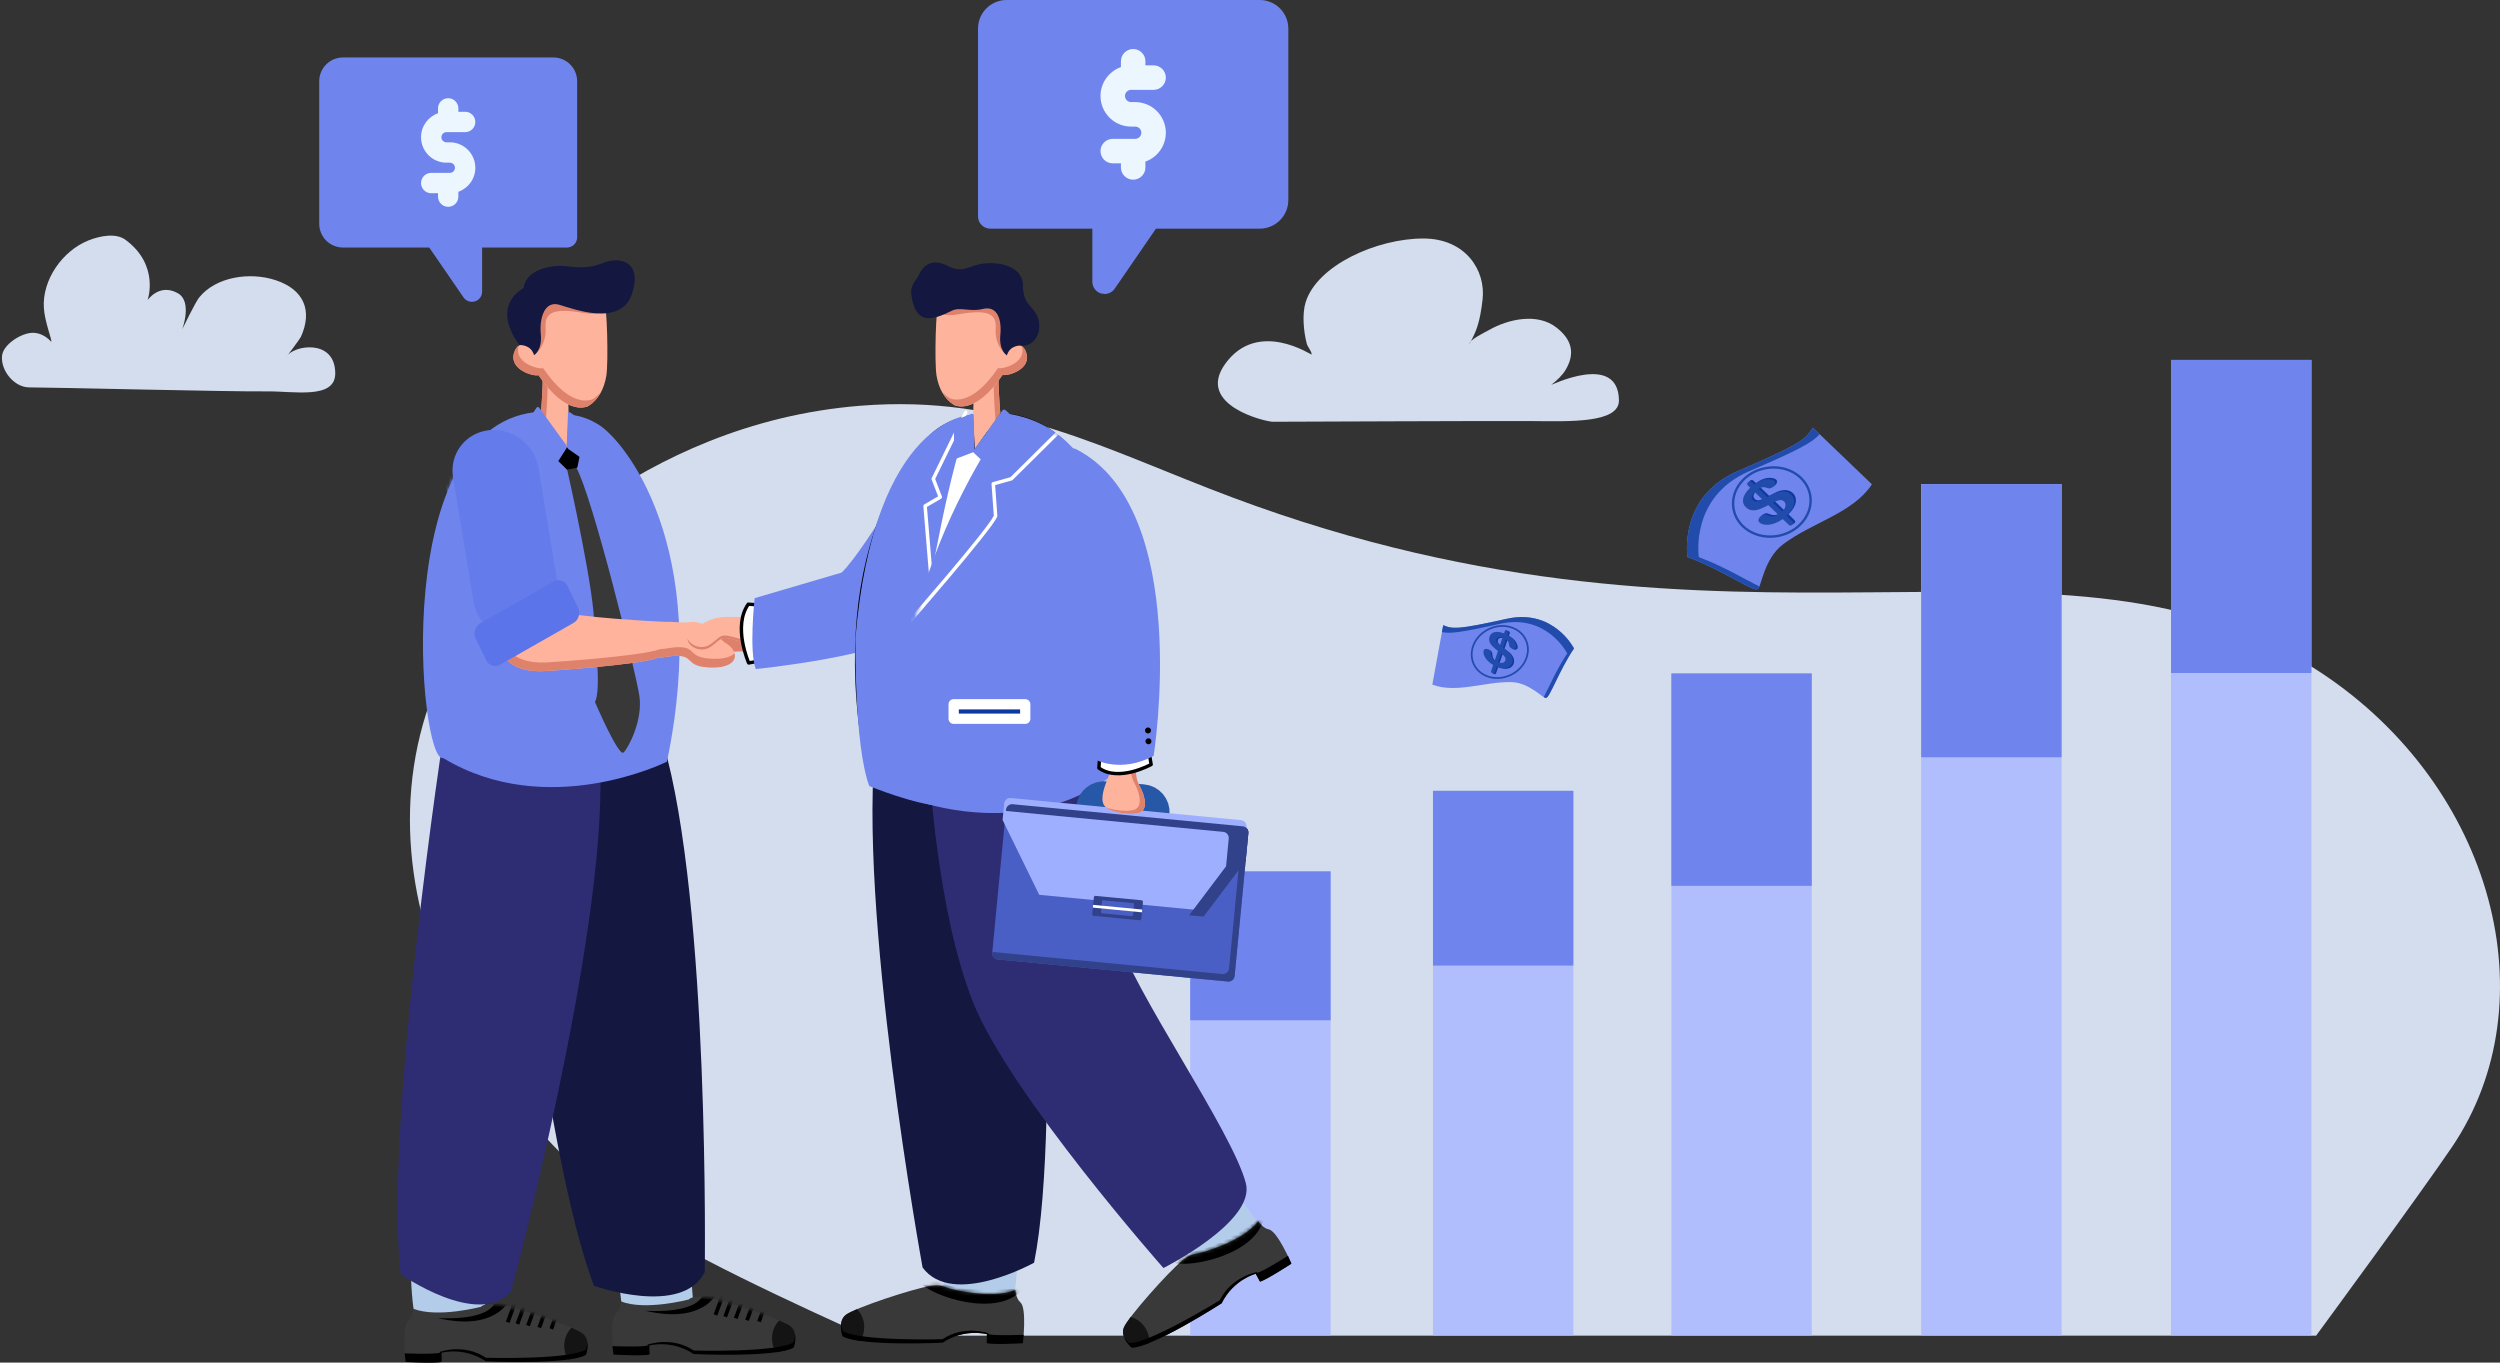 <?xml version="1.0" encoding="UTF-8"?> <svg xmlns="http://www.w3.org/2000/svg" width="655" height="357" viewBox="0 0 655 357" fill="none"><rect x="0" y="0" width="655" height="357" fill="#333333" stroke="none"/><path fill-rule="evenodd" clip-rule="evenodd" d="M170.016 321.445C183.751 330.959 226.685 349.937 226.685 349.937H606.822C606.822 349.937 634.112 312.815 642.464 300.455C668.015 262.639 653.492 206.302 608.138 176.262C540.293 131.325 456.41 180.305 322.922 130.345C289.504 117.837 264.021 103.263 225.562 106.293C166.516 110.946 131.279 152.806 128.201 156.583C86.819 207.367 110.499 280.22 170.016 321.445Z" fill="#D4DDED"></path><path fill-rule="evenodd" clip-rule="evenodd" d="M540.136 126.83H503.35V349.846H540.136V126.83Z" fill="#B1BEFE"></path><path fill-rule="evenodd" clip-rule="evenodd" d="M540.136 126.83H503.35V198.411H540.136V126.83Z" fill="#6F85ED"></path><path fill-rule="evenodd" clip-rule="evenodd" d="M412.223 207.195H375.439V349.851H412.223V207.195Z" fill="#B1BEFE"></path><path fill-rule="evenodd" clip-rule="evenodd" d="M412.223 207.195H375.439V252.983H412.223V207.195Z" fill="#6F85ED"></path><path fill-rule="evenodd" clip-rule="evenodd" d="M348.625 228.295H311.839V349.85H348.625V228.295Z" fill="#B1BEFE"></path><path fill-rule="evenodd" clip-rule="evenodd" d="M348.625 228.295H311.839V267.31H348.625V228.295Z" fill="#6F85ED"></path><path fill-rule="evenodd" clip-rule="evenodd" d="M474.682 176.436H437.896V349.843H474.682V176.436Z" fill="#B1BEFE"></path><path fill-rule="evenodd" clip-rule="evenodd" d="M474.682 176.436H437.896V232.094H474.682V176.436Z" fill="#6F85ED"></path><path fill-rule="evenodd" clip-rule="evenodd" d="M605.588 94.303H568.804V349.847H605.588V94.303Z" fill="#B1BEFE"></path><path fill-rule="evenodd" clip-rule="evenodd" d="M605.588 94.303H568.804V176.325H605.588V94.303Z" fill="#6F85ED"></path><path fill-rule="evenodd" clip-rule="evenodd" d="M141.789 96.419C142.72 96.795 141.858 106.847 141.188 114.998C141.15 115.462 142.641 118.092 144.328 119.645C145.389 120.621 146.899 121.101 146.997 120.563C148.471 119.524 149.296 117.661 149.956 116.179C149.956 116.179 148.71 113.726 148.953 102.564C149.197 91.402 141.789 96.419 141.789 96.419Z" fill="#FEB39D"></path><path fill-rule="evenodd" clip-rule="evenodd" d="M143.126 118.337C142.703 117.62 142.451 117.045 142.467 116.851C143.136 108.699 143.999 98.647 143.068 98.272C143.068 98.272 146.221 96.136 148.345 97.752C146.61 93.154 141.789 96.42 141.789 96.42C142.72 96.795 141.858 106.847 141.188 114.999C141.159 115.347 141.994 116.919 143.126 118.337Z" fill="#DE826C"></path><path fill-rule="evenodd" clip-rule="evenodd" d="M158.855 98.474C158.276 101.87 156.819 104.692 154.203 106.346C154.203 106.346 148.78 109.629 141.088 98.296C139.729 98.692 133.206 96.814 134.734 92.3C135.96 88.68 139.421 90.527 139.894 92.254L138.124 82.877L148.011 76.023L154.816 76.217L158.31 80.275C159.023 78.932 159.45 94.985 158.855 98.474Z" fill="#FEB39D"></path><path fill-rule="evenodd" clip-rule="evenodd" d="M140.132 92.731C140.258 93.066 143.258 90.244 142.945 86.009C142.647 81.981 144.668 80.553 152.97 82.004C161.273 83.455 157.86 77.653 157.86 77.653C157.86 77.653 146.949 75.909 146.396 75.48C145.842 75.051 139.799 80.834 139.799 80.834L139.887 90.159L140.132 92.731Z" fill="#DE826C"></path><path fill-rule="evenodd" clip-rule="evenodd" d="M135.899 90.585C134.537 95.006 140.948 96.844 142.294 96.452C149.987 107.785 155.41 104.502 155.41 104.502C156.142 104.039 156.773 103.473 157.315 102.82C156.576 104.269 155.563 105.489 154.203 106.349C154.203 106.349 148.78 109.632 141.088 98.299C139.729 98.695 133.206 96.817 134.734 92.303C135.022 91.454 135.432 90.905 135.899 90.585ZM139.498 81.928L141.1 90.411C140.893 89.653 140.11 88.871 139.192 88.54L138.124 82.881L139.498 81.928Z" fill="#DE826C"></path><path fill-rule="evenodd" clip-rule="evenodd" d="M139.927 93.047C139.927 93.047 142.109 91.815 141.693 87.549C141.276 83.282 142.694 78.712 146.542 79.852C150.39 80.994 162.804 85.731 165.615 76.871C168.427 68.012 161.852 67.352 158.308 68.788C154.764 70.222 152.283 70.241 148.374 69.755C144.464 69.27 137.755 70.611 137.186 75.473C137.186 75.473 128.294 79.736 136.092 90.407C136.092 90.407 139.09 90.167 139.927 93.047Z" fill="#14173F"></path><path fill-rule="evenodd" clip-rule="evenodd" d="M107.639 333.26C107.639 333.26 107.737 339.747 108.605 344.582C109.473 349.417 123.426 346.625 123.426 346.625L127.204 343.523L126.715 337.197L107.639 333.26Z" fill="#B2CCE9"></path><path fill-rule="evenodd" clip-rule="evenodd" d="M108.25 342.882C108.25 342.882 108.09 345.068 106.901 346.112C105.162 347.638 106.273 356.817 106.273 356.817C106.273 356.817 114.318 357.257 115.753 356.776L115.683 354.439C115.683 354.439 121.529 352.805 127.285 356.673C127.285 356.673 148.921 357.695 153.503 354.949C153.503 354.949 154.935 351.143 152.645 349.363C150.355 347.583 135.259 342.459 130.533 341.809C126.699 341.281 126.054 342.366 126.054 342.366C126.054 342.366 114.65 345.397 108.25 342.882Z" fill="#393939"></path><mask id="mask0_1077_21245" style="mask-type:luminance" maskUnits="userSpaceOnUse" x="105" y="341" width="49" height="16"><path d="M108.251 342.876C108.251 342.876 108.091 345.063 106.901 346.106C105.162 347.633 106.274 356.811 106.274 356.811C106.274 356.811 114.318 357.251 115.754 356.77L115.684 354.433C115.684 354.433 121.529 352.799 127.286 356.667C127.286 356.667 148.921 357.689 153.504 354.943C153.504 354.943 154.936 351.137 152.646 349.357C150.355 347.578 135.26 342.454 130.533 341.803C126.7 341.275 126.055 342.36 126.055 342.36C126.055 342.36 114.65 345.391 108.251 342.876Z" fill="white"></path></mask><g mask="url(#mask0_1077_21245)"><path fill-rule="evenodd" clip-rule="evenodd" d="M114.585 345.305C114.585 345.305 126.713 346.3 129.475 341.687L133.297 340.822C133.297 340.822 129.725 348.906 114.585 345.305Z" fill="black"></path></g><mask id="mask1_1077_21245" style="mask-type:luminance" maskUnits="userSpaceOnUse" x="105" y="341" width="49" height="16"><path d="M108.251 342.876C108.251 342.876 108.091 345.063 106.901 346.106C105.162 347.633 106.274 356.811 106.274 356.811C106.274 356.811 114.318 357.251 115.754 356.77L115.684 354.433C115.684 354.433 121.529 352.799 127.286 356.667C127.286 356.667 148.921 357.689 153.504 354.943C153.504 354.943 154.936 351.137 152.646 349.357C150.355 347.578 135.26 342.454 130.533 341.803C126.7 341.275 126.055 342.36 126.055 342.36C126.055 342.36 114.65 345.391 108.251 342.876Z" fill="white"></path></mask><g mask="url(#mask1_1077_21245)"><path fill-rule="evenodd" clip-rule="evenodd" d="M135.393 341.44L134.449 341.092L132.543 346.257L133.487 346.605L135.393 341.44Z" fill="black"></path></g><mask id="mask2_1077_21245" style="mask-type:luminance" maskUnits="userSpaceOnUse" x="105" y="341" width="49" height="16"><path d="M108.251 342.876C108.251 342.876 108.091 345.063 106.901 346.106C105.162 347.633 106.274 356.811 106.274 356.811C106.274 356.811 114.318 357.251 115.754 356.77L115.684 354.433C115.684 354.433 121.529 352.799 127.286 356.667C127.286 356.667 148.921 357.689 153.504 354.943C153.504 354.943 154.936 351.137 152.646 349.357C150.355 347.578 135.26 342.454 130.533 341.803C126.7 341.275 126.055 342.36 126.055 342.36C126.055 342.36 114.65 345.391 108.251 342.876Z" fill="white"></path></mask><g mask="url(#mask2_1077_21245)"><path fill-rule="evenodd" clip-rule="evenodd" d="M137.942 341.891L136.998 341.543L135.093 346.708L136.036 347.056L137.942 341.891Z" fill="black"></path></g><mask id="mask3_1077_21245" style="mask-type:luminance" maskUnits="userSpaceOnUse" x="105" y="341" width="49" height="16"><path d="M108.251 342.876C108.251 342.876 108.091 345.063 106.901 346.106C105.162 347.633 106.274 356.811 106.274 356.811C106.274 356.811 114.318 357.251 115.754 356.77L115.684 354.433C115.684 354.433 121.529 352.799 127.286 356.667C127.286 356.667 148.921 357.689 153.504 354.943C153.504 354.943 154.936 351.137 152.646 349.357C150.355 347.578 135.26 342.454 130.533 341.803C126.7 341.275 126.055 342.36 126.055 342.36C126.055 342.36 114.65 345.391 108.251 342.876Z" fill="white"></path></mask><g mask="url(#mask3_1077_21245)"><path fill-rule="evenodd" clip-rule="evenodd" d="M140.71 342.329L139.766 341.98L137.861 347.146L138.804 347.494L140.71 342.329Z" fill="black"></path></g><mask id="mask4_1077_21245" style="mask-type:luminance" maskUnits="userSpaceOnUse" x="105" y="341" width="49" height="16"><path d="M108.251 342.876C108.251 342.876 108.091 345.063 106.901 346.106C105.162 347.633 106.274 356.811 106.274 356.811C106.274 356.811 114.318 357.251 115.754 356.77L115.684 354.433C115.684 354.433 121.529 352.799 127.286 356.667C127.286 356.667 148.921 357.689 153.504 354.943C153.504 354.943 154.936 351.137 152.646 349.357C150.355 347.578 135.26 342.454 130.533 341.803C126.7 341.275 126.055 342.36 126.055 342.36C126.055 342.36 114.65 345.391 108.251 342.876Z" fill="white"></path></mask><g mask="url(#mask4_1077_21245)"><path fill-rule="evenodd" clip-rule="evenodd" d="M143.662 342.826L142.718 342.479L140.813 347.644L141.757 347.992L143.662 342.826Z" fill="black"></path></g><mask id="mask5_1077_21245" style="mask-type:luminance" maskUnits="userSpaceOnUse" x="105" y="341" width="49" height="16"><path d="M108.251 342.876C108.251 342.876 108.091 345.063 106.901 346.106C105.162 347.633 106.274 356.811 106.274 356.811C106.274 356.811 114.318 357.251 115.754 356.77L115.684 354.433C115.684 354.433 121.529 352.799 127.286 356.667C127.286 356.667 148.921 357.689 153.504 354.943C153.504 354.943 154.936 351.137 152.646 349.357C150.355 347.578 135.26 342.454 130.533 341.803C126.7 341.275 126.055 342.36 126.055 342.36C126.055 342.36 114.65 345.391 108.251 342.876Z" fill="white"></path></mask><g mask="url(#mask5_1077_21245)"><path fill-rule="evenodd" clip-rule="evenodd" d="M146.807 343.176L145.863 342.828L143.958 347.994L144.902 348.342L146.807 343.176Z" fill="black"></path></g><path fill-rule="evenodd" clip-rule="evenodd" d="M149.74 347.881C151.128 348.475 152.167 348.993 152.645 349.365C154.935 351.145 153.503 354.951 153.503 354.951C152.566 355.512 150.917 355.916 148.887 356.204C148.22 355.185 147.826 353.924 147.826 352.557C147.825 350.682 148.57 349.002 149.74 347.881Z" fill="#141414"></path><path fill-rule="evenodd" clip-rule="evenodd" d="M106.022 354.581L106.272 356.808C106.272 356.808 114.316 357.248 115.752 356.767L115.682 354.431C115.682 354.431 121.527 352.796 127.283 356.665C127.283 356.665 148.919 357.687 153.501 354.941C153.501 354.941 154.13 353.271 153.889 351.627C153.797 352.729 153.47 353.597 153.47 353.597C148.887 356.343 127.32 355.737 127.32 355.737C121.564 351.87 115.249 354.188 115.249 354.188L115.238 354.417C113.802 354.898 106.022 354.581 106.022 354.581Z" fill="black"></path><path fill-rule="evenodd" clip-rule="evenodd" d="M162.075 331.348C162.075 331.348 162.173 337.836 163.041 342.67C163.909 347.505 177.862 344.713 177.862 344.713L181.64 341.611L181.151 335.286L162.075 331.348Z" fill="#B2CCE9"></path><path fill-rule="evenodd" clip-rule="evenodd" d="M162.686 340.971C162.686 340.971 162.526 343.158 161.337 344.201C159.598 345.729 160.709 354.906 160.709 354.906C160.709 354.906 168.754 355.346 170.189 354.866L170.119 352.528C170.119 352.528 175.965 350.895 181.721 354.762C181.721 354.762 203.357 355.785 207.939 353.039C207.939 353.039 209.371 349.232 207.081 347.453C204.791 345.673 189.695 340.549 184.969 339.898C181.135 339.371 180.491 340.455 180.491 340.455C180.491 340.455 169.086 343.487 162.686 340.971Z" fill="#393939"></path><mask id="mask6_1077_21245" style="mask-type:luminance" maskUnits="userSpaceOnUse" x="160" y="339" width="49" height="17"><path d="M162.683 340.971C162.683 340.971 162.523 343.158 161.334 344.201C159.594 345.729 160.706 354.906 160.706 354.906C160.706 354.906 168.751 355.346 170.186 354.866L170.116 352.528C170.116 352.528 175.962 350.895 181.718 354.762C181.718 354.762 203.353 355.785 207.935 353.039C207.935 353.039 209.368 349.232 207.078 347.453C204.787 345.673 189.692 340.549 184.966 339.898C181.132 339.371 180.487 340.455 180.487 340.455C180.487 340.455 169.082 343.487 162.683 340.971Z" fill="white"></path></mask><g mask="url(#mask6_1077_21245)"><path fill-rule="evenodd" clip-rule="evenodd" d="M169.016 343.403C169.016 343.403 181.144 344.398 183.906 339.785L187.728 338.92C187.728 338.92 184.157 347.003 169.016 343.403Z" fill="black"></path></g><mask id="mask7_1077_21245" style="mask-type:luminance" maskUnits="userSpaceOnUse" x="160" y="339" width="49" height="17"><path d="M162.683 340.971C162.683 340.971 162.523 343.158 161.334 344.201C159.594 345.729 160.706 354.906 160.706 354.906C160.706 354.906 168.751 355.346 170.186 354.866L170.116 352.528C170.116 352.528 175.962 350.895 181.718 354.762C181.718 354.762 203.353 355.785 207.935 353.039C207.935 353.039 209.368 349.232 207.078 347.453C204.787 345.673 189.692 340.549 184.966 339.898C181.132 339.371 180.487 340.455 180.487 340.455C180.487 340.455 169.082 343.487 162.683 340.971Z" fill="white"></path></mask><g mask="url(#mask7_1077_21245)"><path fill-rule="evenodd" clip-rule="evenodd" d="M189.826 339.526L188.882 339.178L186.976 344.342L187.92 344.691L189.826 339.526Z" fill="black"></path></g><mask id="mask8_1077_21245" style="mask-type:luminance" maskUnits="userSpaceOnUse" x="160" y="339" width="49" height="17"><path d="M162.683 340.971C162.683 340.971 162.523 343.158 161.334 344.201C159.594 345.729 160.706 354.906 160.706 354.906C160.706 354.906 168.751 355.346 170.186 354.866L170.116 352.528C170.116 352.528 175.962 350.895 181.718 354.762C181.718 354.762 203.353 355.785 207.935 353.039C207.935 353.039 209.368 349.232 207.078 347.453C204.787 345.673 189.692 340.549 184.966 339.898C181.132 339.371 180.487 340.455 180.487 340.455C180.487 340.455 169.082 343.487 162.683 340.971Z" fill="white"></path></mask><g mask="url(#mask8_1077_21245)"><path fill-rule="evenodd" clip-rule="evenodd" d="M192.378 339.989L191.434 339.641L189.528 344.806L190.472 345.155L192.378 339.989Z" fill="black"></path></g><mask id="mask9_1077_21245" style="mask-type:luminance" maskUnits="userSpaceOnUse" x="160" y="339" width="49" height="17"><path d="M162.683 340.971C162.683 340.971 162.523 343.158 161.334 344.201C159.594 345.729 160.706 354.906 160.706 354.906C160.706 354.906 168.751 355.346 170.186 354.866L170.116 352.528C170.116 352.528 175.962 350.895 181.718 354.762C181.718 354.762 203.353 355.785 207.935 353.039C207.935 353.039 209.368 349.232 207.078 347.453C204.787 345.673 189.692 340.549 184.966 339.898C181.132 339.371 180.487 340.455 180.487 340.455C180.487 340.455 169.082 343.487 162.683 340.971Z" fill="white"></path></mask><g mask="url(#mask9_1077_21245)"><path fill-rule="evenodd" clip-rule="evenodd" d="M195.144 340.422L194.2 340.074L192.294 345.239L193.238 345.588L195.144 340.422Z" fill="black"></path></g><mask id="mask10_1077_21245" style="mask-type:luminance" maskUnits="userSpaceOnUse" x="160" y="339" width="49" height="17"><path d="M162.683 340.971C162.683 340.971 162.523 343.158 161.334 344.201C159.594 345.729 160.706 354.906 160.706 354.906C160.706 354.906 168.751 355.346 170.186 354.866L170.116 352.528C170.116 352.528 175.962 350.895 181.718 354.762C181.718 354.762 203.353 355.785 207.935 353.039C207.935 353.039 209.368 349.232 207.078 347.453C204.787 345.673 189.692 340.549 184.966 339.898C181.132 339.371 180.487 340.455 180.487 340.455C180.487 340.455 169.082 343.487 162.683 340.971Z" fill="white"></path></mask><g mask="url(#mask10_1077_21245)"><path fill-rule="evenodd" clip-rule="evenodd" d="M198.096 340.921L197.152 340.572L195.247 345.738L196.19 346.086L198.096 340.921Z" fill="black"></path></g><mask id="mask11_1077_21245" style="mask-type:luminance" maskUnits="userSpaceOnUse" x="160" y="339" width="49" height="17"><path d="M162.683 340.971C162.683 340.971 162.523 343.158 161.334 344.201C159.594 345.729 160.706 354.906 160.706 354.906C160.706 354.906 168.751 355.346 170.186 354.866L170.116 352.528C170.116 352.528 175.962 350.895 181.718 354.762C181.718 354.762 203.353 355.785 207.935 353.039C207.935 353.039 209.368 349.232 207.078 347.453C204.787 345.673 189.692 340.549 184.966 339.898C181.132 339.371 180.487 340.455 180.487 340.455C180.487 340.455 169.082 343.487 162.683 340.971Z" fill="white"></path></mask><g mask="url(#mask11_1077_21245)"><path fill-rule="evenodd" clip-rule="evenodd" d="M201.242 341.274L200.298 340.926L198.393 346.091L199.337 346.439L201.242 341.274Z" fill="black"></path></g><path fill-rule="evenodd" clip-rule="evenodd" d="M204.176 345.969C205.564 346.562 206.603 347.081 207.081 347.453C209.372 349.232 207.939 353.038 207.939 353.038C207.003 353.6 205.353 354.004 203.323 354.291C202.657 353.273 202.262 352.011 202.262 350.645C202.262 348.769 203.006 347.09 204.176 345.969Z" fill="#141414"></path><path fill-rule="evenodd" clip-rule="evenodd" d="M160.46 352.683L160.71 354.91C160.71 354.91 168.754 355.35 170.19 354.869L170.12 352.532C170.12 352.532 175.965 350.899 181.722 354.766C181.722 354.766 203.357 355.789 207.939 353.042C207.939 353.042 208.568 351.373 208.327 349.729C208.235 350.831 207.908 351.699 207.908 351.699C203.326 354.446 181.758 353.839 181.758 353.839C176.002 349.972 169.687 352.29 169.687 352.29L169.675 352.518C168.239 353 160.46 352.683 160.46 352.683Z" fill="black"></path><path fill-rule="evenodd" clip-rule="evenodd" d="M131.754 195.462C131.754 195.462 141.797 300.691 155.624 336.881C155.624 336.881 178.712 345.098 184.646 333.289C184.646 333.289 186.051 236.684 173.737 194.559C161.423 152.434 131.754 195.462 131.754 195.462Z" fill="#14173F"></path><path fill-rule="evenodd" clip-rule="evenodd" d="M116.474 190.709C116.474 190.709 100.48 295.107 104.999 333.857C104.999 333.857 125.294 348.128 133.91 338.349C133.91 338.349 158.856 245.422 157.247 201.354C155.637 157.285 116.474 190.709 116.474 190.709Z" fill="#2E2D74"></path><path fill-rule="evenodd" clip-rule="evenodd" d="M148.461 117.311L148.959 108.789C148.959 108.789 152.088 108.309 156.92 111.315C163.459 115.383 186.534 143.08 174.739 199.56C174.739 199.56 143.526 215.172 116.095 198.598C109.816 200.411 101.474 109.691 141.831 107.861C141.831 107.861 147.921 116.468 148.461 117.311Z" fill="#6F85ED"></path><mask id="mask12_1077_21245" style="mask-type:luminance" maskUnits="userSpaceOnUse" x="110" y="107" width="69" height="100"><path d="M148.466 117.332L148.964 108.811C148.964 108.811 152.093 108.33 156.925 111.337C163.464 115.405 186.539 143.102 174.744 199.582C174.744 199.582 143.531 215.194 116.1 198.62C109.821 200.433 101.479 109.713 141.836 107.883C141.836 107.882 147.926 116.49 148.466 117.332Z" fill="white"></path></mask><g mask="url(#mask12_1077_21245)"><path fill-rule="evenodd" clip-rule="evenodd" d="M142.322 124.061C141.168 117.057 134.512 112.015 127.468 112.809C120.424 113.602 115.642 119.932 116.796 126.936L121.781 157.179C122.935 164.183 129.591 169.225 136.636 168.432C143.68 167.638 148.462 161.308 147.307 154.305L142.322 124.061Z" fill="#6F85ED"></path></g><path fill-rule="evenodd" clip-rule="evenodd" d="M183.812 172.512C183.812 172.512 190.04 170.314 195.752 170.736C201.466 171.159 196.506 166.51 196.506 166.51L191.596 166.178L184.496 167.737L183.812 172.512Z" fill="#DE816C"></path><path fill-rule="evenodd" clip-rule="evenodd" d="M148.705 123.523C148.705 123.523 156.233 156.922 155.628 164.316C155.628 164.316 157.72 180.748 155.875 183.912C155.875 183.912 162.08 198.415 163.382 197.152C164.683 195.889 168.454 188.673 167.518 182.343C166.582 176.014 155.29 130.298 150.964 122.443C146.639 114.587 148.705 123.523 148.705 123.523Z" fill="#383838"></path><path fill-rule="evenodd" clip-rule="evenodd" d="M145.806 120.332L148.544 123.053L151.252 122.538L152.184 118.002L148.503 117.156L145.806 120.332Z" fill="black"></path><path fill-rule="evenodd" clip-rule="evenodd" d="M172.264 172.376C167 174.294 143.207 175.799 143.207 175.799C125.109 177.042 131.108 158.859 131.108 158.859C131.108 158.859 135.145 157.304 142.929 159.608C150.713 161.911 174.165 162.919 174.165 162.919L174.166 162.926C175.914 162.817 179.109 163.242 180.361 163.031C185.438 162.178 187.649 166.991 190.126 168.475C194.14 170.88 193.565 175.49 185.176 174.826C179.466 174.372 181.961 171.607 176.673 171.84C175.522 171.89 174.015 172.25 172.264 172.376Z" fill="#FFB39D"></path><path fill-rule="evenodd" clip-rule="evenodd" d="M131.164 158.84C130.244 163.67 129.722 174.487 143.817 173.519C143.817 173.519 167.611 172.015 172.874 170.097C174.625 169.97 176.132 169.611 177.284 169.561C182.572 169.328 180.076 172.094 185.786 172.547C189.297 172.825 191.44 172.179 192.449 171.158C193.013 173.254 190.936 175.284 185.176 174.827C179.466 174.374 181.962 171.609 176.674 171.842C175.522 171.892 174.015 172.252 172.264 172.378C167 174.296 143.207 175.8 143.207 175.8C125.109 177.043 131.108 158.86 131.108 158.86C131.108 158.86 131.127 158.853 131.164 158.84Z" fill="#DE826C"></path><path fill-rule="evenodd" clip-rule="evenodd" d="M141.09 122.586C140.078 116.445 134.24 112.023 128.063 112.719C121.885 113.415 117.693 118.966 118.705 125.107L124.059 157.597C125.071 163.74 130.909 168.161 137.086 167.465C143.264 166.769 147.457 161.218 146.444 155.077L141.09 122.586Z" fill="#647BEB"></path><path fill-rule="evenodd" clip-rule="evenodd" d="M148.681 153.523C148.001 152.122 146.354 151.608 145.003 152.376L125.813 163.298C124.463 164.066 123.918 165.827 124.597 167.229L127.391 172.99C128.07 174.391 129.718 174.904 131.068 174.136L150.258 163.215C151.608 162.446 152.153 160.684 151.473 159.284L148.681 153.523Z" fill="#5B74EA"></path><path fill-rule="evenodd" clip-rule="evenodd" d="M148.299 117.64C148.506 117.318 148.504 116.822 148.295 116.534L141.267 106.827C141.058 106.538 140.72 106.565 140.513 106.887L138.026 110.764C137.819 111.086 137.821 111.582 138.03 111.87L145.058 121.577C145.267 121.866 145.604 121.839 145.811 121.517L148.299 117.64Z" fill="#6F85ED"></path><path fill-rule="evenodd" clip-rule="evenodd" d="M149.025 117.732C148.717 117.517 148.477 117.086 148.489 116.771L148.809 108.252C148.821 107.936 149.081 107.854 149.388 108.069L153.091 110.654C153.399 110.869 153.639 111.299 153.627 111.615L153.308 120.135C153.295 120.45 153.036 120.532 152.728 120.317L149.025 117.732Z" fill="#6F85ED"></path><path fill-rule="evenodd" clip-rule="evenodd" d="M261.995 96.394C261.089 96.76 261.928 106.551 262.58 114.491C262.618 114.943 261.166 117.505 259.522 119.016C258.488 119.968 257.018 120.435 256.923 119.912C255.486 118.899 254.683 117.085 254.04 115.642C254.04 115.642 255.255 113.251 255.017 102.38C254.78 91.507 261.995 96.394 261.995 96.394Z" fill="#FEB39D"></path><path fill-rule="evenodd" clip-rule="evenodd" d="M260.689 117.743C261.102 117.045 261.347 116.485 261.332 116.296C260.679 108.355 259.84 98.564 260.747 98.198C260.747 98.198 257.674 96.118 255.606 97.692C257.297 93.214 261.992 96.394 261.992 96.394C261.085 96.76 261.925 106.551 262.577 114.491C262.606 114.83 261.792 116.362 260.689 117.743Z" fill="#DE826C"></path><path fill-rule="evenodd" clip-rule="evenodd" d="M245.37 98.397C245.934 101.704 247.353 104.454 249.9 106.064C249.9 106.064 255.182 109.262 262.675 98.223C263.999 98.608 270.352 96.779 268.864 92.383C267.67 88.856 264.299 90.655 263.837 92.338L265.562 83.205L255.932 76.529L249.302 76.718L245.9 80.67C245.205 79.362 244.79 94.998 245.37 98.397Z" fill="#FEB39D"></path><path fill-rule="evenodd" clip-rule="evenodd" d="M263.606 92.8C263.483 93.126 260.561 90.378 260.866 86.252C261.156 82.329 259.188 80.939 251.101 82.352C243.014 83.765 246.338 78.114 246.338 78.114C246.338 78.114 256.965 76.414 257.504 75.997C258.044 75.579 263.93 81.212 263.93 81.212L263.844 90.295L263.606 92.8Z" fill="#DE826C"></path><path fill-rule="evenodd" clip-rule="evenodd" d="M267.727 90.707C269.054 95.013 262.809 96.803 261.498 96.422C254.006 107.46 248.723 104.262 248.723 104.262C248.01 103.812 247.395 103.26 246.866 102.624C247.587 104.036 248.574 105.224 249.898 106.061C249.898 106.061 255.18 109.259 262.673 98.22C263.997 98.606 270.35 96.777 268.862 92.38C268.582 91.553 268.181 91.019 267.727 90.707ZM264.221 82.273L262.66 90.536C262.863 89.797 263.626 89.036 264.519 88.713L265.56 83.202L264.221 82.273Z" fill="#DE826C"></path><path fill-rule="evenodd" clip-rule="evenodd" d="M263.809 93.104C263.809 93.104 261.683 91.904 262.089 87.748C262.496 83.592 261.249 79.987 257.461 80.953C254.225 81.778 251.513 80.345 249.407 81.4C244.055 84.079 239.914 85.114 238.788 77.349C238.377 74.518 240.094 73.495 240.679 72.163C241.945 69.277 244.41 67.612 248.417 69.715C252.267 71.735 253.811 69.529 257.619 69.057C261.427 68.585 267.442 69.498 267.997 74.235C267.997 74.235 267.767 77.606 269.386 79.589C270.605 81.082 272.263 82.47 272.297 85.271C272.342 88.98 269.644 90.892 267.544 90.532C267.544 90.532 264.624 90.298 263.809 93.104Z" fill="#14173F"></path><path fill-rule="evenodd" clip-rule="evenodd" d="M266.617 328.393C266.617 328.393 266.52 334.881 265.652 339.715C264.783 344.55 250.83 341.758 250.83 341.758L247.052 338.655L247.541 332.331L266.617 328.393Z" fill="#B2CCE9"></path><path fill-rule="evenodd" clip-rule="evenodd" d="M322.527 311.053C322.527 311.053 326.774 315.959 329.344 320.145C331.915 324.331 319.644 331.536 319.644 331.536L314.76 331.736L310.914 326.691L322.527 311.053Z" fill="#B2CCE9"></path><path fill-rule="evenodd" clip-rule="evenodd" d="M266.006 338.005C266.006 338.005 266.166 340.192 267.355 341.236C269.094 342.762 267.983 351.94 267.983 351.94C267.983 351.94 259.939 352.381 258.503 351.9L258.573 349.563C258.573 349.563 252.727 347.929 246.971 351.796C246.971 351.796 225.336 352.819 220.753 350.073C220.753 350.073 219.321 346.266 221.611 344.487C223.901 342.707 239.01 337.67 243.723 336.933C246.324 336.526 247.062 337.039 248.521 337.505C249.384 337.78 259.606 340.521 266.006 338.005Z" fill="#393939"></path><mask id="mask13_1077_21245" style="mask-type:luminance" maskUnits="userSpaceOnUse" x="220" y="336" width="49" height="17"><path d="M266.007 338.003C266.007 338.003 266.168 340.19 267.357 341.234C269.096 342.76 267.984 351.938 267.984 351.938C267.984 351.938 259.941 352.379 258.505 351.898L258.575 349.561C258.575 349.561 252.729 347.927 246.973 351.794C246.973 351.794 225.338 352.817 220.755 350.071C220.755 350.071 219.323 346.264 221.613 344.485C223.903 342.705 239.012 337.668 243.725 336.931C246.325 336.524 247.064 337.037 248.523 337.503C249.385 337.778 259.608 340.519 266.007 338.003Z" fill="white"></path></mask><g mask="url(#mask13_1077_21245)"><path fill-rule="evenodd" clip-rule="evenodd" d="M268.21 337.432C268.21 337.432 248.166 339.423 245.405 334.811L241.332 336.169C243.653 339.381 261.708 345.815 268.21 337.432Z" fill="black"></path></g><path fill-rule="evenodd" clip-rule="evenodd" d="M224.516 343.01C223.129 343.603 222.09 344.122 221.611 344.494C219.321 346.273 220.753 350.079 220.753 350.079C221.69 350.641 223.339 351.045 225.369 351.332C226.036 350.314 226.43 349.052 226.43 347.686C226.43 345.81 225.686 344.131 224.516 343.01Z" fill="#141414"></path><path fill-rule="evenodd" clip-rule="evenodd" d="M268.233 349.714L267.983 351.941C267.983 351.941 259.939 352.382 258.504 351.901L258.574 349.564C258.574 349.564 252.728 347.93 246.971 351.797C246.971 351.797 225.336 352.82 220.754 350.074C220.754 350.074 220.125 348.404 220.366 346.76C220.458 347.862 220.785 348.73 220.785 348.73C225.368 351.477 246.935 350.871 246.935 350.871C252.691 347.003 259.006 349.321 259.006 349.321L259.018 349.55C260.453 350.031 268.233 349.714 268.233 349.714Z" fill="black"></path><path fill-rule="evenodd" clip-rule="evenodd" d="M329.664 319.994C329.664 319.994 330.896 321.808 332.448 322.117C334.718 322.57 338.344 331.074 338.344 331.074C338.344 331.074 331.598 335.477 330.114 335.779L329.006 333.72C329.006 333.72 323.127 335.227 320.075 341.455C320.075 341.455 301.85 353.159 296.508 353.071C296.508 353.071 293.364 350.492 294.458 347.805C295.552 345.118 306.117 333.203 309.831 330.207C311.879 328.555 312.775 328.63 314.272 328.304C315.156 328.11 325.38 325.372 329.664 319.994Z" fill="#393939"></path><mask id="mask14_1077_21245" style="mask-type:luminance" maskUnits="userSpaceOnUse" x="294" y="320" width="45" height="34"><path d="M329.662 320C329.662 320 330.894 321.814 332.445 322.123C334.716 322.576 338.341 331.08 338.341 331.08C338.341 331.08 331.596 335.482 330.112 335.785L329.004 333.726C329.004 333.726 323.125 335.233 320.073 341.461C320.073 341.461 301.847 353.165 296.506 353.077C296.506 353.077 293.362 350.498 294.456 347.811C295.549 345.124 306.114 333.208 309.829 330.213C311.877 328.561 312.773 328.636 314.27 328.309C315.154 328.116 325.378 325.378 329.662 320Z" fill="white"></path></mask><g mask="url(#mask14_1077_21245)"><path fill-rule="evenodd" clip-rule="evenodd" d="M331.286 318.402C331.286 318.402 314.922 330.149 310.224 327.534L307.376 330.748C310.993 332.369 329.846 328.913 331.286 318.402Z" fill="black"></path></g><path fill-rule="evenodd" clip-rule="evenodd" d="M296.232 345.064C295.327 346.272 294.687 347.24 294.458 347.802C293.364 350.489 296.508 353.068 296.508 353.068C297.6 353.086 299.23 352.611 301.132 351.845C301.2 350.63 300.91 349.34 300.227 348.157C299.29 346.532 297.806 345.45 296.232 345.064Z" fill="#141414"></path><path fill-rule="evenodd" clip-rule="evenodd" d="M337.446 329.02L338.344 331.074C338.344 331.074 331.598 335.476 330.114 335.778L329.007 333.72C329.007 333.72 323.127 335.227 320.075 341.455C320.075 341.455 301.85 353.159 296.509 353.071C296.509 353.071 295.13 351.94 294.516 350.395C295.146 351.303 295.863 351.892 295.863 351.892C301.205 351.98 319.58 340.671 319.58 340.671C322.632 334.443 329.26 333.293 329.26 333.293L329.384 333.486C330.867 333.184 337.446 329.02 337.446 329.02Z" fill="black"></path><path fill-rule="evenodd" clip-rule="evenodd" d="M271.11 187.409C271.11 187.409 278.591 292.85 270.932 330.827C270.932 330.827 249.519 342.746 241.715 332.08C241.715 332.08 224.369 237.035 229.555 193.454C234.74 149.873 271.11 187.409 271.11 187.409Z" fill="#14173F"></path><path fill-rule="evenodd" clip-rule="evenodd" d="M243.492 201.545C243.492 201.545 245.422 238.779 254.989 262.704C264.554 286.63 304.822 332.221 304.822 332.221C304.822 332.221 329.026 320.088 326.417 310.023C322.854 296.276 296.634 259.237 292.377 244.441C288.119 229.646 290.195 207.489 288.703 200.709C287.211 193.929 245.805 201.072 243.492 201.545Z" fill="#2E2D74"></path><path fill-rule="evenodd" clip-rule="evenodd" d="M196.495 161.062C196.495 161.062 195.934 161.748 191.785 161.629C187.917 161.519 185.021 162.103 180.92 165.836C178.339 168.185 182.878 171.54 186.003 169.589C188.795 167.847 188.333 166.372 192.565 167.66C195.428 168.531 197.447 168.368 197.447 168.368L196.495 161.062Z" fill="#FEB39D"></path><path fill-rule="evenodd" clip-rule="evenodd" d="M180.16 167.258C180.028 169.28 183.477 171.17 186.003 169.593C188.795 167.85 188.333 166.375 192.565 167.663C195.428 168.534 197.447 168.371 197.447 168.371L197.361 167.708C197.253 167.716 195.266 167.847 192.483 167C188.251 165.712 188.714 167.186 185.922 168.929C183.675 170.332 180.699 168.993 180.16 167.258Z" fill="#DE816C"></path><path fill-rule="evenodd" clip-rule="evenodd" d="M201.884 172.636L196.157 173.694C196.157 173.694 191.922 164.124 196.049 158.297L201.983 158.744L201.884 172.636Z" fill="white" stroke="black" stroke-width="0.897" stroke-miterlimit="10" stroke-linecap="round" stroke-linejoin="round"></path><path fill-rule="evenodd" clip-rule="evenodd" d="M242.998 115.457C242.998 115.457 227.057 143.659 220.507 150.019L197.719 156.713C197.719 156.713 196.181 170.715 198.03 175.298C198.03 175.298 233.615 171.648 238.417 165.062C245.446 155.418 264.724 141.157 242.998 115.457Z" fill="#6F85ED"></path><path fill-rule="evenodd" clip-rule="evenodd" d="M255.237 118.332L254.716 109.39C254.716 109.39 251.432 108.885 246.361 112.04C239.498 116.309 215.285 145.374 227.661 204.643C227.661 204.643 260.416 221.026 289.201 203.633C295.791 205.535 304.544 110.337 262.194 108.416C262.194 108.415 255.803 117.447 255.237 118.332Z" fill="white" stroke="black" stroke-width="0.431" stroke-miterlimit="10" stroke-linecap="round" stroke-linejoin="round"></path><path fill-rule="evenodd" clip-rule="evenodd" d="M243.115 156.1C243.115 156.1 248.765 121.468 254.464 108.693C254.464 108.693 229.031 109.072 224.108 167.317C224.108 167.317 223.774 195.334 227.749 205.944C227.749 205.944 239.822 210.935 246.992 211.2C254.161 211.466 243.115 156.1 243.115 156.1Z" fill="#6F85ED"></path><path fill-rule="evenodd" clip-rule="evenodd" d="M244.391 151.324L242.859 132.819L246.584 130.651C246.779 130.538 246.863 130.299 246.782 130.088L245.016 125.491L253.453 108.224C253.565 107.995 253.47 107.72 253.242 107.608C253.013 107.496 252.737 107.591 252.625 107.819L244.1 125.267C244.044 125.382 244.038 125.515 244.084 125.634L245.781 130.052L242.144 132.169C241.99 132.257 241.902 132.428 241.916 132.605L243.472 151.399C243.493 151.652 243.716 151.841 243.969 151.821C244.223 151.8 244.412 151.577 244.391 151.324Z" fill="white"></path><path fill-rule="evenodd" clip-rule="evenodd" d="M264.55 108.463C264.55 108.463 223.142 164.35 242.304 210.435C242.304 210.435 271.489 220.197 292.977 201.765C293.03 201.643 307.194 115.507 264.55 108.463Z" fill="#6F85ED"></path><mask id="mask15_1077_21245" style="mask-type:luminance" maskUnits="userSpaceOnUse" x="237" y="108" width="59" height="106"><path d="M264.547 108.465C264.547 108.465 223.139 164.352 242.301 210.437C242.301 210.437 271.487 220.199 292.975 201.767C293.027 201.645 307.192 115.509 264.547 108.465Z" fill="white"></path></mask><g mask="url(#mask15_1077_21245)"><path fill-rule="evenodd" clip-rule="evenodd" d="M237.942 163.961C237.942 163.961 259.526 139.184 261.267 135.416C261.299 135.345 261.313 135.268 261.308 135.19L260.724 127.106L265.098 125.878C265.173 125.857 265.242 125.817 265.298 125.762L277.601 113.575C277.782 113.396 277.783 113.105 277.605 112.924C277.425 112.743 277.133 112.741 276.952 112.921L264.734 125.023L260.113 126.32C259.902 126.38 259.762 126.579 259.778 126.797L260.379 135.134C258.325 139.203 237.247 163.355 237.247 163.355C237.08 163.547 237.1 163.838 237.291 164.005C237.483 164.172 237.775 164.153 237.942 163.961Z" fill="white"></path></g><mask id="mask16_1077_21245" style="mask-type:luminance" maskUnits="userSpaceOnUse" x="237" y="108" width="59" height="106"><path d="M264.547 108.465C264.547 108.465 223.139 164.352 242.301 210.437C242.301 210.437 271.487 220.199 292.975 201.767C293.027 201.645 307.192 115.509 264.547 108.465Z" fill="white"></path></mask><g mask="url(#mask16_1077_21245)"><path fill-rule="evenodd" clip-rule="evenodd" d="M301.602 206.465C301.602 206.465 312.121 133.278 280.809 117.2C280.809 117.2 268.24 114.692 273.131 140.864C277.95 166.654 286.878 198.087 286.233 208.293C286.233 208.293 292.932 211.997 301.602 206.465Z" fill="#6F85ED"></path></g><path d="M286.635 211.81C286.747 210.376 288.003 209.303 289.437 209.416L299.324 210.195C300.758 210.308 301.83 211.564 301.717 212.998L301.388 217.184C301.275 218.618 300.019 219.69 298.585 219.578L288.698 218.799C287.265 218.686 286.192 217.43 286.305 215.995L286.635 211.81Z" stroke="#2757A7" stroke-width="9.425" stroke-miterlimit="10" stroke-linecap="round" stroke-linejoin="round"></path><path fill-rule="evenodd" clip-rule="evenodd" d="M263.565 212.164C263.651 211.268 264.448 210.611 265.344 210.697L325.602 216.488C326.497 216.575 327.155 217.372 327.069 218.267L323.472 255.693C323.386 256.589 322.588 257.247 321.692 257.16L261.435 251.368C260.539 251.283 259.882 250.485 259.968 249.589L263.565 212.164Z" fill="#4A5FC5"></path><path fill-rule="evenodd" clip-rule="evenodd" d="M325.596 216.49H325.602C326.497 216.577 327.155 217.374 327.069 218.269L323.472 255.695C323.386 256.591 322.588 257.249 321.692 257.163L261.435 251.371C260.539 251.285 259.882 250.487 259.968 249.591L259.986 249.407L320.238 255.197C321.133 255.284 321.93 254.627 322.017 253.73L325.596 216.49Z" fill="#31418A"></path><path fill-rule="evenodd" clip-rule="evenodd" d="M264.697 209.066L325.304 214.891C326.109 215.057 326.678 215.807 326.597 216.644L325.899 223.907L314.856 238.533L272.274 234.441L262.681 214.836L263.093 210.541C263.174 209.705 263.875 209.075 264.697 209.066Z" fill="#9EAFFF"></path><path fill-rule="evenodd" clip-rule="evenodd" d="M311.553 239.793L321.231 226.975L321.929 219.713C322.01 218.876 321.441 218.125 320.635 217.961L263.536 212.472L263.565 212.165C263.646 211.328 264.347 210.698 265.169 210.689L325.776 216.515C326.581 216.68 327.15 217.431 327.069 218.267L326.371 225.53L315.327 240.156L311.553 239.793Z" fill="#31418A"></path><path fill-rule="evenodd" clip-rule="evenodd" d="M286.591 235.074C286.612 234.854 286.808 234.691 287.029 234.713L299.091 235.872C299.311 235.894 299.473 236.09 299.452 236.31L299.026 240.744C299.005 240.964 298.809 241.126 298.587 241.105L286.526 239.946C286.304 239.924 286.143 239.728 286.164 239.507L286.591 235.074Z" fill="#31418A"></path><path fill-rule="evenodd" clip-rule="evenodd" d="M288.741 236.106C288.756 235.962 288.883 235.856 289.027 235.87L296.89 236.626C297.033 236.64 297.139 236.768 297.125 236.911L296.847 239.801C296.834 239.945 296.706 240.051 296.561 240.036L288.699 239.281C288.555 239.267 288.45 239.139 288.464 238.995L288.741 236.106Z" fill="#4A5FC5"></path><path fill-rule="evenodd" clip-rule="evenodd" d="M286.393 237.124C286.396 237.094 286.423 237.071 286.453 237.075L299.204 238.3C299.235 238.302 299.257 238.33 299.255 238.361L299.195 238.975C299.192 239.006 299.165 239.028 299.134 239.026L286.383 237.8C286.353 237.797 286.33 237.77 286.333 237.74L286.393 237.124Z" fill="white"></path><path fill-rule="evenodd" clip-rule="evenodd" d="M297.872 199.055C297.872 199.055 296.868 202.806 298.533 205.839C300.197 208.872 300.751 212.297 298.387 212.965C296.023 213.632 290.188 212.8 289.194 210.863C288.201 208.926 289.474 205.828 290.403 203.519C291.331 201.21 291.566 198.387 291.55 197.676C291.536 196.967 297.872 199.055 297.872 199.055Z" fill="#FEB39D"></path><path fill-rule="evenodd" clip-rule="evenodd" d="M296.439 198.605C297.271 198.859 297.872 199.057 297.872 199.057C297.872 199.057 296.868 202.808 298.533 205.841C300.198 208.874 300.751 212.299 298.387 212.966C296.308 213.553 291.541 212.981 289.749 211.515C291.953 212.401 295.355 212.678 297.024 212.206C299.387 211.538 298.835 208.114 297.17 205.081C295.791 202.569 296.243 199.562 296.439 198.605Z" fill="#DE826C"></path><path fill-rule="evenodd" clip-rule="evenodd" d="M300.646 194.664L301.599 200.3C301.599 200.3 293.103 205.013 287.917 201.217L288.302 195.296L300.646 194.664Z" fill="white" stroke="black" stroke-width="0.897" stroke-miterlimit="10" stroke-linecap="round" stroke-linejoin="round"></path><path fill-rule="evenodd" clip-rule="evenodd" d="M302.254 198.037C302.254 198.037 312.61 133.15 281.758 117.583C281.758 117.583 269.374 114.855 274.196 138.397C278.947 161.593 287.746 189.987 287.11 199.067C287.11 199.067 293.711 202.633 302.254 198.037Z" fill="#6F85ED"></path><path fill-rule="evenodd" clip-rule="evenodd" d="M300.947 190.613C300.521 190.523 300.103 190.794 300.012 191.22C299.922 191.645 300.194 192.064 300.62 192.154C301.045 192.245 301.463 191.973 301.554 191.547C301.644 191.122 301.372 190.703 300.947 190.613Z" fill="black"></path><path fill-rule="evenodd" clip-rule="evenodd" d="M301.061 193.447C300.635 193.357 300.217 193.629 300.126 194.054C300.036 194.48 300.308 194.898 300.733 194.988C301.159 195.079 301.578 194.807 301.668 194.382C301.758 193.956 301.486 193.537 301.061 193.447Z" fill="black"></path><path fill-rule="evenodd" clip-rule="evenodd" d="M268.612 184.523H249.862V188.315H268.612V184.523Z" fill="#0E39A2" stroke="white" stroke-width="2.691" stroke-miterlimit="10" stroke-linecap="round" stroke-linejoin="round"></path><path fill-rule="evenodd" clip-rule="evenodd" d="M255.285 118.795C255.02 118.549 254.975 118.114 255.186 117.823L262.617 107.559C262.828 107.268 263.213 107.232 263.479 107.477L266.672 110.431C266.937 110.677 266.982 111.112 266.771 111.404L259.34 121.667C259.129 121.958 258.744 121.994 258.478 121.749L255.285 118.795Z" fill="#6F85ED"></path><path fill-rule="evenodd" clip-rule="evenodd" d="M254.716 118.581C255.052 118.454 255.318 118.076 255.311 117.738L255.113 108.818C255.105 108.48 254.827 108.309 254.492 108.437L250.457 109.97C250.121 110.098 249.855 110.475 249.862 110.814L250.06 119.733C250.067 120.071 250.346 120.243 250.681 120.115L254.716 118.581Z" fill="#6F85ED"></path><path fill-rule="evenodd" clip-rule="evenodd" d="M7.638 101.492C3.783 101.492 0.16 97.174 0.533 93.224C0.824 90.141 5.869 87.072 8.766 87.195C11.776 87.323 13.35 89.597 13.434 89.513C13.717 89.23 11.722 84.387 11.49 80.677C11.027 73.269 16.402 65.705 23.154 63.004C26.083 61.833 30.305 60.933 32.874 62.828C41.924 69.5 38.668 78.646 38.668 78.646C38.668 78.646 41.728 74.097 46.597 76.828C50.494 79.013 47.718 86.332 47.718 86.332C47.718 86.332 51.158 79.219 52.172 77.953C56.473 72.577 65.365 71.125 72.283 73.431C79.546 75.852 81.979 81.329 78.822 88.276C78.576 88.817 75.061 93.484 75.11 93.401C76.903 90.405 87.825 88.666 87.835 97.819C87.842 104.729 76.963 102.45 69.847 102.541C60.538 102.661 13.646 101.492 7.638 101.492Z" fill="#D4DDED"></path><path fill-rule="evenodd" clip-rule="evenodd" d="M333.475 110.501C331.757 110.524 313.138 106.227 321.012 95.317C329.548 83.489 343.659 93.097 343.659 92.905C343.659 91.982 342.599 90.921 342.363 90.008C341.553 86.873 341.106 82.341 342.075 79.201C345.066 69.512 360.732 62.488 372.889 62.488C384.001 62.488 389.292 70.843 388.441 78.421C388.141 81.087 387.689 83.986 386.712 86.554C386.145 88.047 384.984 90.153 384.984 90.119C384.984 88.98 389.125 87.034 390.168 86.442C395.17 83.604 402.736 81.905 407.735 85.774C411.94 89.027 412.708 92.682 410.183 96.915C409.321 98.361 407.88 99.701 406.44 100.815C405.942 101.2 424.017 92.078 424.164 104.895C424.233 110.909 411.202 110.408 401.425 110.322C392.292 110.243 337.112 110.501 333.475 110.501Z" fill="#D4DDED"></path><path fill-rule="evenodd" clip-rule="evenodd" d="M442.114 145.937C442.114 145.937 439.637 130.154 455.332 123.409C471.584 116.423 473.129 115.096 474.949 112.029L490.448 126.895C485.401 134.497 474.984 136.751 467.192 142.582C461.929 146.52 461.403 154.49 460.453 154.283C460.064 155.511 450.873 149.107 442.114 145.937Z" fill="#6F85ED"></path><path fill-rule="evenodd" clip-rule="evenodd" d="M476.756 113.762C474.908 115.894 471.317 117.862 458.32 123.449C442.626 130.194 445.101 145.977 445.101 145.977C451.23 148.196 457.571 151.997 460.96 153.66C460.785 154.089 460.626 154.321 460.453 154.283C460.064 155.511 450.874 149.107 442.114 145.937C442.114 145.937 439.637 130.154 455.332 123.409C471.584 116.423 473.129 115.096 474.949 112.029L476.756 113.762Z" fill="#224CAB"></path><path d="M459.46 125.981L460.068 126.566C460.688 126.122 461.266 125.787 461.804 125.56C462.341 125.333 462.89 125.212 463.449 125.197C463.884 125.178 464.269 125.21 464.605 125.294C464.94 125.379 465.192 125.502 465.361 125.664C465.549 125.845 465.613 126.084 465.553 126.381C465.493 126.677 465.322 126.944 465.041 127.179C464.512 127.622 463.969 127.718 463.414 127.466C462.766 127.163 462.025 127.223 461.19 127.644L463.534 129.899C464.332 129.462 464.982 129.127 465.484 128.896C465.986 128.665 466.494 128.514 467.007 128.443C467.548 128.362 468.054 128.384 468.522 128.509C468.991 128.633 469.396 128.86 469.737 129.189C470.165 129.601 470.422 130.108 470.507 130.709C470.592 131.311 470.471 131.96 470.146 132.658C469.82 133.356 469.293 134.05 468.566 134.739L469.969 136.089C470.19 136.302 470.321 136.484 470.36 136.633C470.399 136.783 470.313 136.945 470.103 137.122C469.908 137.285 469.731 137.359 469.57 137.345C469.409 137.331 469.242 137.241 469.069 137.075L467.547 135.612C466.866 136.094 466.211 136.456 465.58 136.7C464.949 136.944 464.358 137.086 463.807 137.124C463.256 137.163 462.779 137.124 462.373 137.006C461.968 136.889 461.644 136.713 461.399 136.477C461.219 136.304 461.158 136.063 461.216 135.754C461.274 135.446 461.454 135.165 461.757 134.912C462 134.708 462.245 134.574 462.492 134.511C462.738 134.446 462.965 134.456 463.173 134.539C463.626 134.713 463.99 134.834 464.261 134.9C464.533 134.967 464.845 134.974 465.199 134.921C465.553 134.868 465.948 134.724 466.381 134.49L463.761 131.969C462.898 132.442 462.137 132.799 461.48 133.042C460.823 133.284 460.185 133.38 459.567 133.33C458.948 133.28 458.392 133.016 457.895 132.539C457.249 131.918 457.016 131.161 457.194 130.268C457.372 129.376 457.987 128.429 459.039 127.428L458.442 126.853C458.126 126.55 458.139 126.256 458.479 125.971C458.824 125.681 459.151 125.685 459.46 125.981ZM462.295 130.56L460.137 128.484C459.777 128.954 459.547 129.37 459.447 129.73C459.347 130.091 459.453 130.421 459.765 130.721C460.062 131.006 460.405 131.123 460.795 131.07C461.185 131.018 461.685 130.848 462.295 130.56ZM464.998 131.309L467.466 133.682C467.937 133.154 468.207 132.654 468.274 132.186C468.343 131.717 468.225 131.336 467.92 131.043C467.593 130.729 467.196 130.607 466.729 130.677C466.261 130.747 465.685 130.958 464.998 131.309Z" fill="#0E39A2"></path><path d="M458.981 126.346L459.589 126.932C460.209 126.488 460.787 126.152 461.325 125.926C461.862 125.699 462.411 125.578 462.97 125.562C463.405 125.543 463.79 125.575 464.125 125.66C464.461 125.744 464.713 125.868 464.882 126.03C465.069 126.21 465.133 126.449 465.073 126.746C465.013 127.043 464.843 127.309 464.562 127.544C464.032 127.987 463.49 128.083 462.935 127.831C462.287 127.528 461.545 127.588 460.71 128.01L463.054 130.264C463.852 129.826 464.502 129.492 465.004 129.261C465.507 129.029 466.014 128.878 466.527 128.808C467.068 128.726 467.573 128.748 468.042 128.873C468.51 128.999 468.915 129.225 469.257 129.554C469.685 129.966 469.942 130.473 470.026 131.074C470.111 131.675 469.99 132.325 469.665 133.023C469.34 133.72 468.813 134.414 468.085 135.104L469.488 136.454C469.709 136.667 469.84 136.848 469.879 136.998C469.918 137.147 469.832 137.31 469.622 137.487C469.427 137.65 469.249 137.724 469.089 137.71C468.927 137.696 468.761 137.606 468.588 137.44L467.067 135.976C466.385 136.458 465.729 136.821 465.099 137.065C464.468 137.309 463.877 137.45 463.326 137.489C462.776 137.527 462.298 137.488 461.893 137.371C461.488 137.254 461.163 137.077 460.919 136.843C460.739 136.669 460.678 136.428 460.736 136.119C460.794 135.811 460.974 135.529 461.277 135.277C461.52 135.073 461.765 134.939 462.012 134.875C462.258 134.811 462.485 134.82 462.692 134.903C463.147 135.078 463.509 135.198 463.781 135.265C464.052 135.332 464.365 135.338 464.719 135.285C465.073 135.232 465.467 135.089 465.9 134.854L463.28 132.334C462.416 132.806 461.657 133.163 460.999 133.406C460.342 133.648 459.704 133.744 459.086 133.694C458.468 133.644 457.911 133.38 457.415 132.903C456.769 132.281 456.535 131.524 456.713 130.632C456.892 129.739 457.507 128.793 458.558 127.792L457.961 127.217C457.646 126.914 457.658 126.619 457.999 126.335C458.346 126.047 458.673 126.05 458.981 126.346ZM461.816 130.926L459.659 128.85C459.299 129.32 459.069 129.735 458.968 130.096C458.868 130.457 458.975 130.787 459.286 131.087C459.583 131.372 459.927 131.489 460.317 131.436C460.706 131.384 461.206 131.214 461.816 130.926ZM464.519 131.674L466.987 134.048C467.458 133.519 467.727 133.02 467.795 132.551C467.864 132.082 467.745 131.701 467.441 131.408C467.115 131.094 466.717 130.972 466.25 131.042C465.782 131.113 465.205 131.323 464.519 131.674Z" fill="#224CAB"></path><path d="M470.242 123.99C474.761 126.769 475.735 132.405 472.415 136.566C469.096 140.728 462.731 141.849 458.212 139.07C453.692 136.29 452.719 130.654 456.038 126.493C459.359 122.332 465.723 121.21 470.242 123.99Z" stroke="#224CAB" stroke-width="0.629" stroke-miterlimit="10" stroke-linecap="round" stroke-linejoin="round"></path><path fill-rule="evenodd" clip-rule="evenodd" d="M412.392 169.89C412.392 169.89 407.058 159.384 394.762 162.127C382.029 164.967 380.531 164.84 378.119 163.792L375.27 179.373C381.57 181.739 388.772 178.589 395.947 178.711C400.795 178.793 404.551 183.332 405.029 182.798C405.793 183.364 408.523 175.567 412.392 169.89Z" fill="#6F85ED"></path><path fill-rule="evenodd" clip-rule="evenodd" d="M377.788 165.609C379.813 166.086 382.81 165.713 392.993 163.441C405.289 160.699 410.623 171.204 410.623 171.204C407.916 175.177 405.767 180.187 404.458 182.644C404.748 182.825 404.943 182.895 405.03 182.798C405.793 183.364 408.523 175.567 412.392 169.89C412.392 169.89 407.058 159.384 394.762 162.127C382.029 164.967 380.532 164.84 378.12 163.792L377.788 165.609Z" fill="#224CAB"></path><path d="M395.535 166.002C395.638 165.704 395.538 165.484 395.236 165.343C394.94 165.204 394.74 165.288 394.635 165.593L394.437 166.171C393.44 165.78 392.616 165.663 391.964 165.822C391.311 165.981 390.878 166.373 390.663 166.998C390.499 167.478 390.496 167.933 390.655 168.362C390.814 168.79 391.076 169.187 391.443 169.551C391.81 169.915 392.286 170.312 392.87 170.742L392.001 173.278C391.709 173.061 391.49 172.843 391.345 172.623C391.199 172.402 391.106 172.191 391.066 171.989C391.026 171.786 390.994 171.506 390.969 171.149C390.96 170.984 390.896 170.829 390.776 170.685C390.656 170.54 390.49 170.418 390.279 170.319C390.016 170.195 389.772 170.162 389.547 170.219C389.323 170.276 389.181 170.392 389.121 170.567C389.04 170.803 389.023 171.075 389.071 171.382C389.119 171.69 389.241 172.021 389.439 172.378C389.636 172.734 389.915 173.085 390.274 173.431C390.633 173.777 391.08 174.102 391.615 174.407L391.11 175.88C391.053 176.048 391.044 176.187 391.085 176.299C391.126 176.411 391.231 176.506 391.401 176.586C391.584 176.672 391.72 176.678 391.808 176.605C391.895 176.533 391.976 176.389 392.05 176.174L392.515 174.816C393.203 175.088 393.831 175.224 394.399 175.224C394.967 175.224 395.439 175.102 395.814 174.859C396.19 174.615 396.449 174.286 396.591 173.872C396.704 173.541 396.73 173.199 396.668 172.847C396.605 172.495 396.462 172.151 396.24 171.814C396.033 171.493 395.774 171.2 395.463 170.937C395.152 170.673 394.726 170.342 394.185 169.945L394.963 167.676C395.505 168.103 395.775 168.58 395.775 169.108C395.779 169.557 396.012 169.89 396.473 170.106C396.718 170.221 396.949 170.252 397.166 170.2C397.384 170.148 397.523 170.031 397.585 169.849C397.642 169.686 397.645 169.478 397.597 169.228C397.55 168.978 397.451 168.711 397.303 168.425C397.118 168.056 396.867 167.727 396.548 167.438C396.229 167.149 395.825 166.867 395.335 166.591L395.535 166.002ZM393.356 169.324C392.974 169.005 392.705 168.724 392.548 168.48C392.391 168.235 392.363 167.969 392.461 167.682C392.564 167.38 392.752 167.207 393.024 167.161C393.296 167.116 393.646 167.14 394.072 167.235L393.356 169.324ZM393.698 171.364C394.146 171.714 394.466 172.034 394.659 172.324C394.851 172.615 394.894 172.919 394.785 173.235C394.684 173.53 394.466 173.727 394.131 173.828C393.797 173.929 393.379 173.904 392.879 173.754L393.698 171.364Z" fill="#0E39A2"></path><path d="M395.144 165.798C395.246 165.5 395.147 165.28 394.845 165.139C394.549 165 394.348 165.084 394.243 165.389L394.045 165.967C393.048 165.576 392.224 165.46 391.572 165.618C390.92 165.776 390.486 166.168 390.272 166.794C390.107 167.274 390.105 167.729 390.263 168.157C390.422 168.586 390.685 168.983 391.052 169.347C391.419 169.711 391.894 170.108 392.479 170.538L391.609 173.074C391.318 172.857 391.099 172.638 390.953 172.418C390.808 172.198 390.715 171.987 390.675 171.785C390.635 171.582 390.602 171.302 390.578 170.945C390.568 170.78 390.504 170.625 390.384 170.48C390.264 170.336 390.099 170.214 389.887 170.114C389.624 169.991 389.38 169.958 389.155 170.015C388.931 170.072 388.789 170.188 388.728 170.363C388.647 170.599 388.631 170.871 388.678 171.178C388.726 171.485 388.849 171.817 389.046 172.173C389.243 172.53 389.521 172.881 389.881 173.227C390.24 173.572 390.687 173.898 391.221 174.203L390.717 175.676C390.659 175.843 390.652 175.982 390.692 176.094C390.733 176.207 390.838 176.302 391.007 176.382C391.191 176.468 391.326 176.474 391.414 176.401C391.502 176.328 391.583 176.185 391.656 175.97L392.121 174.612C392.809 174.884 393.437 175.02 394.005 175.02C394.573 175.02 395.045 174.898 395.421 174.654C395.796 174.411 396.055 174.081 396.197 173.667C396.31 173.336 396.336 172.995 396.274 172.642C396.212 172.29 396.069 171.946 395.846 171.609C395.639 171.289 395.38 170.996 395.069 170.732C394.758 170.468 394.333 170.138 393.791 169.74L394.569 167.471C395.111 167.898 395.381 168.376 395.381 168.903C395.385 169.352 395.618 169.685 396.079 169.901C396.324 170.016 396.555 170.047 396.772 169.995C396.989 169.943 397.129 169.825 397.191 169.644C397.247 169.48 397.251 169.273 397.204 169.022C397.156 168.772 397.057 168.505 396.909 168.219C396.725 167.85 396.473 167.521 396.154 167.232C395.835 166.943 395.431 166.661 394.941 166.385L395.144 165.798ZM392.965 169.12C392.583 168.801 392.313 168.52 392.157 168.276C392 168.031 391.971 167.765 392.07 167.478C392.173 167.176 392.361 167.003 392.633 166.957C392.906 166.912 393.254 166.937 393.681 167.031L392.965 169.12ZM393.306 171.16C393.754 171.51 394.075 171.829 394.267 172.121C394.46 172.411 394.502 172.715 394.394 173.031C394.293 173.326 394.075 173.523 393.74 173.624C393.405 173.724 392.988 173.699 392.487 173.549L393.306 171.16Z" fill="#224CAB"></path><path d="M386.097 168.916C384.595 172.528 386.446 176.319 390.227 177.373C394.009 178.428 398.299 176.352 399.8 172.739C401.303 169.125 399.451 165.335 395.67 164.281C391.889 163.225 387.6 165.303 386.097 168.916Z" stroke="#224CAB" stroke-width="0.464" stroke-miterlimit="10" stroke-linecap="round" stroke-linejoin="round"></path><path d="M123.648 79.078L124.441 78.961C125.554 78.613 126.315 77.578 126.315 76.411V64.852H148.544C150.017 64.852 151.212 63.657 151.212 62.184V21.283C151.212 17.851 148.42 15.059 144.988 15.059H89.859C86.427 15.059 83.635 17.851 83.635 21.283V58.628C83.635 62.06 86.427 64.852 89.859 64.852H112.462L121.446 77.923C121.955 78.662 122.787 79.078 123.648 79.078Z" fill="#6F85ED"></path><path d="M117.868 37.288H116.978C116.242 37.288 115.644 36.691 115.644 35.954C115.644 35.218 116.242 34.621 116.978 34.621H121.869C123.341 34.621 124.536 33.425 124.536 31.953C124.536 30.48 123.341 29.285 121.869 29.285H120.091V28.396C120.091 26.924 118.896 25.729 117.423 25.729C115.951 25.729 114.756 26.924 114.756 28.396V29.668C112.168 30.585 110.31 33.056 110.31 35.954C110.31 39.632 113.301 42.623 116.979 42.623H117.868C118.604 42.623 119.202 43.221 119.202 43.957C119.202 44.693 118.604 45.291 117.868 45.291H112.978C111.505 45.291 110.31 46.486 110.31 47.959C110.31 49.431 111.505 50.626 112.978 50.626H114.756V51.515C114.756 52.988 115.951 54.183 117.424 54.183C118.896 54.183 120.091 52.988 120.091 51.515V50.244C122.679 49.326 124.537 46.855 124.537 43.957C124.536 40.279 121.545 37.288 117.868 37.288Z" fill="#ECF6FF"></path><path d="M289.402 77.024L288.448 76.883C287.108 76.464 286.193 75.218 286.193 73.815V59.907H259.448C257.677 59.907 256.239 58.47 256.239 56.698V7.488C256.239 3.359 259.598 0 263.727 0H330.053C334.183 0 337.542 3.359 337.542 7.488V52.419C337.542 56.548 334.183 59.907 330.053 59.907H302.86L292.051 75.633C291.439 76.523 290.438 77.024 289.402 77.024Z" fill="#6F85ED"></path><path d="M297.425 26.75H296.355C295.469 26.75 294.75 26.031 294.75 25.145C294.75 24.26 295.469 23.541 296.355 23.541H302.239C304.01 23.541 305.448 22.103 305.448 20.332C305.448 18.56 304.01 17.123 302.239 17.123H300.099V16.053C300.099 14.281 298.662 12.844 296.89 12.844C295.119 12.844 293.681 14.281 293.681 16.053V17.582C290.568 18.686 288.332 21.659 288.332 25.146C288.332 29.57 291.931 33.169 296.356 33.169H297.425C298.311 33.169 299.03 33.888 299.03 34.774C299.03 35.659 298.311 36.378 297.425 36.378H291.541C289.77 36.378 288.332 37.816 288.332 39.587C288.332 41.359 289.77 42.796 291.541 42.796H293.681V43.866C293.681 45.638 295.118 47.075 296.89 47.075C298.661 47.075 300.099 45.638 300.099 43.866V42.337C303.212 41.233 305.448 38.26 305.448 34.773C305.448 30.348 301.849 26.75 297.425 26.75Z" fill="#ECF6FF"></path></svg> 